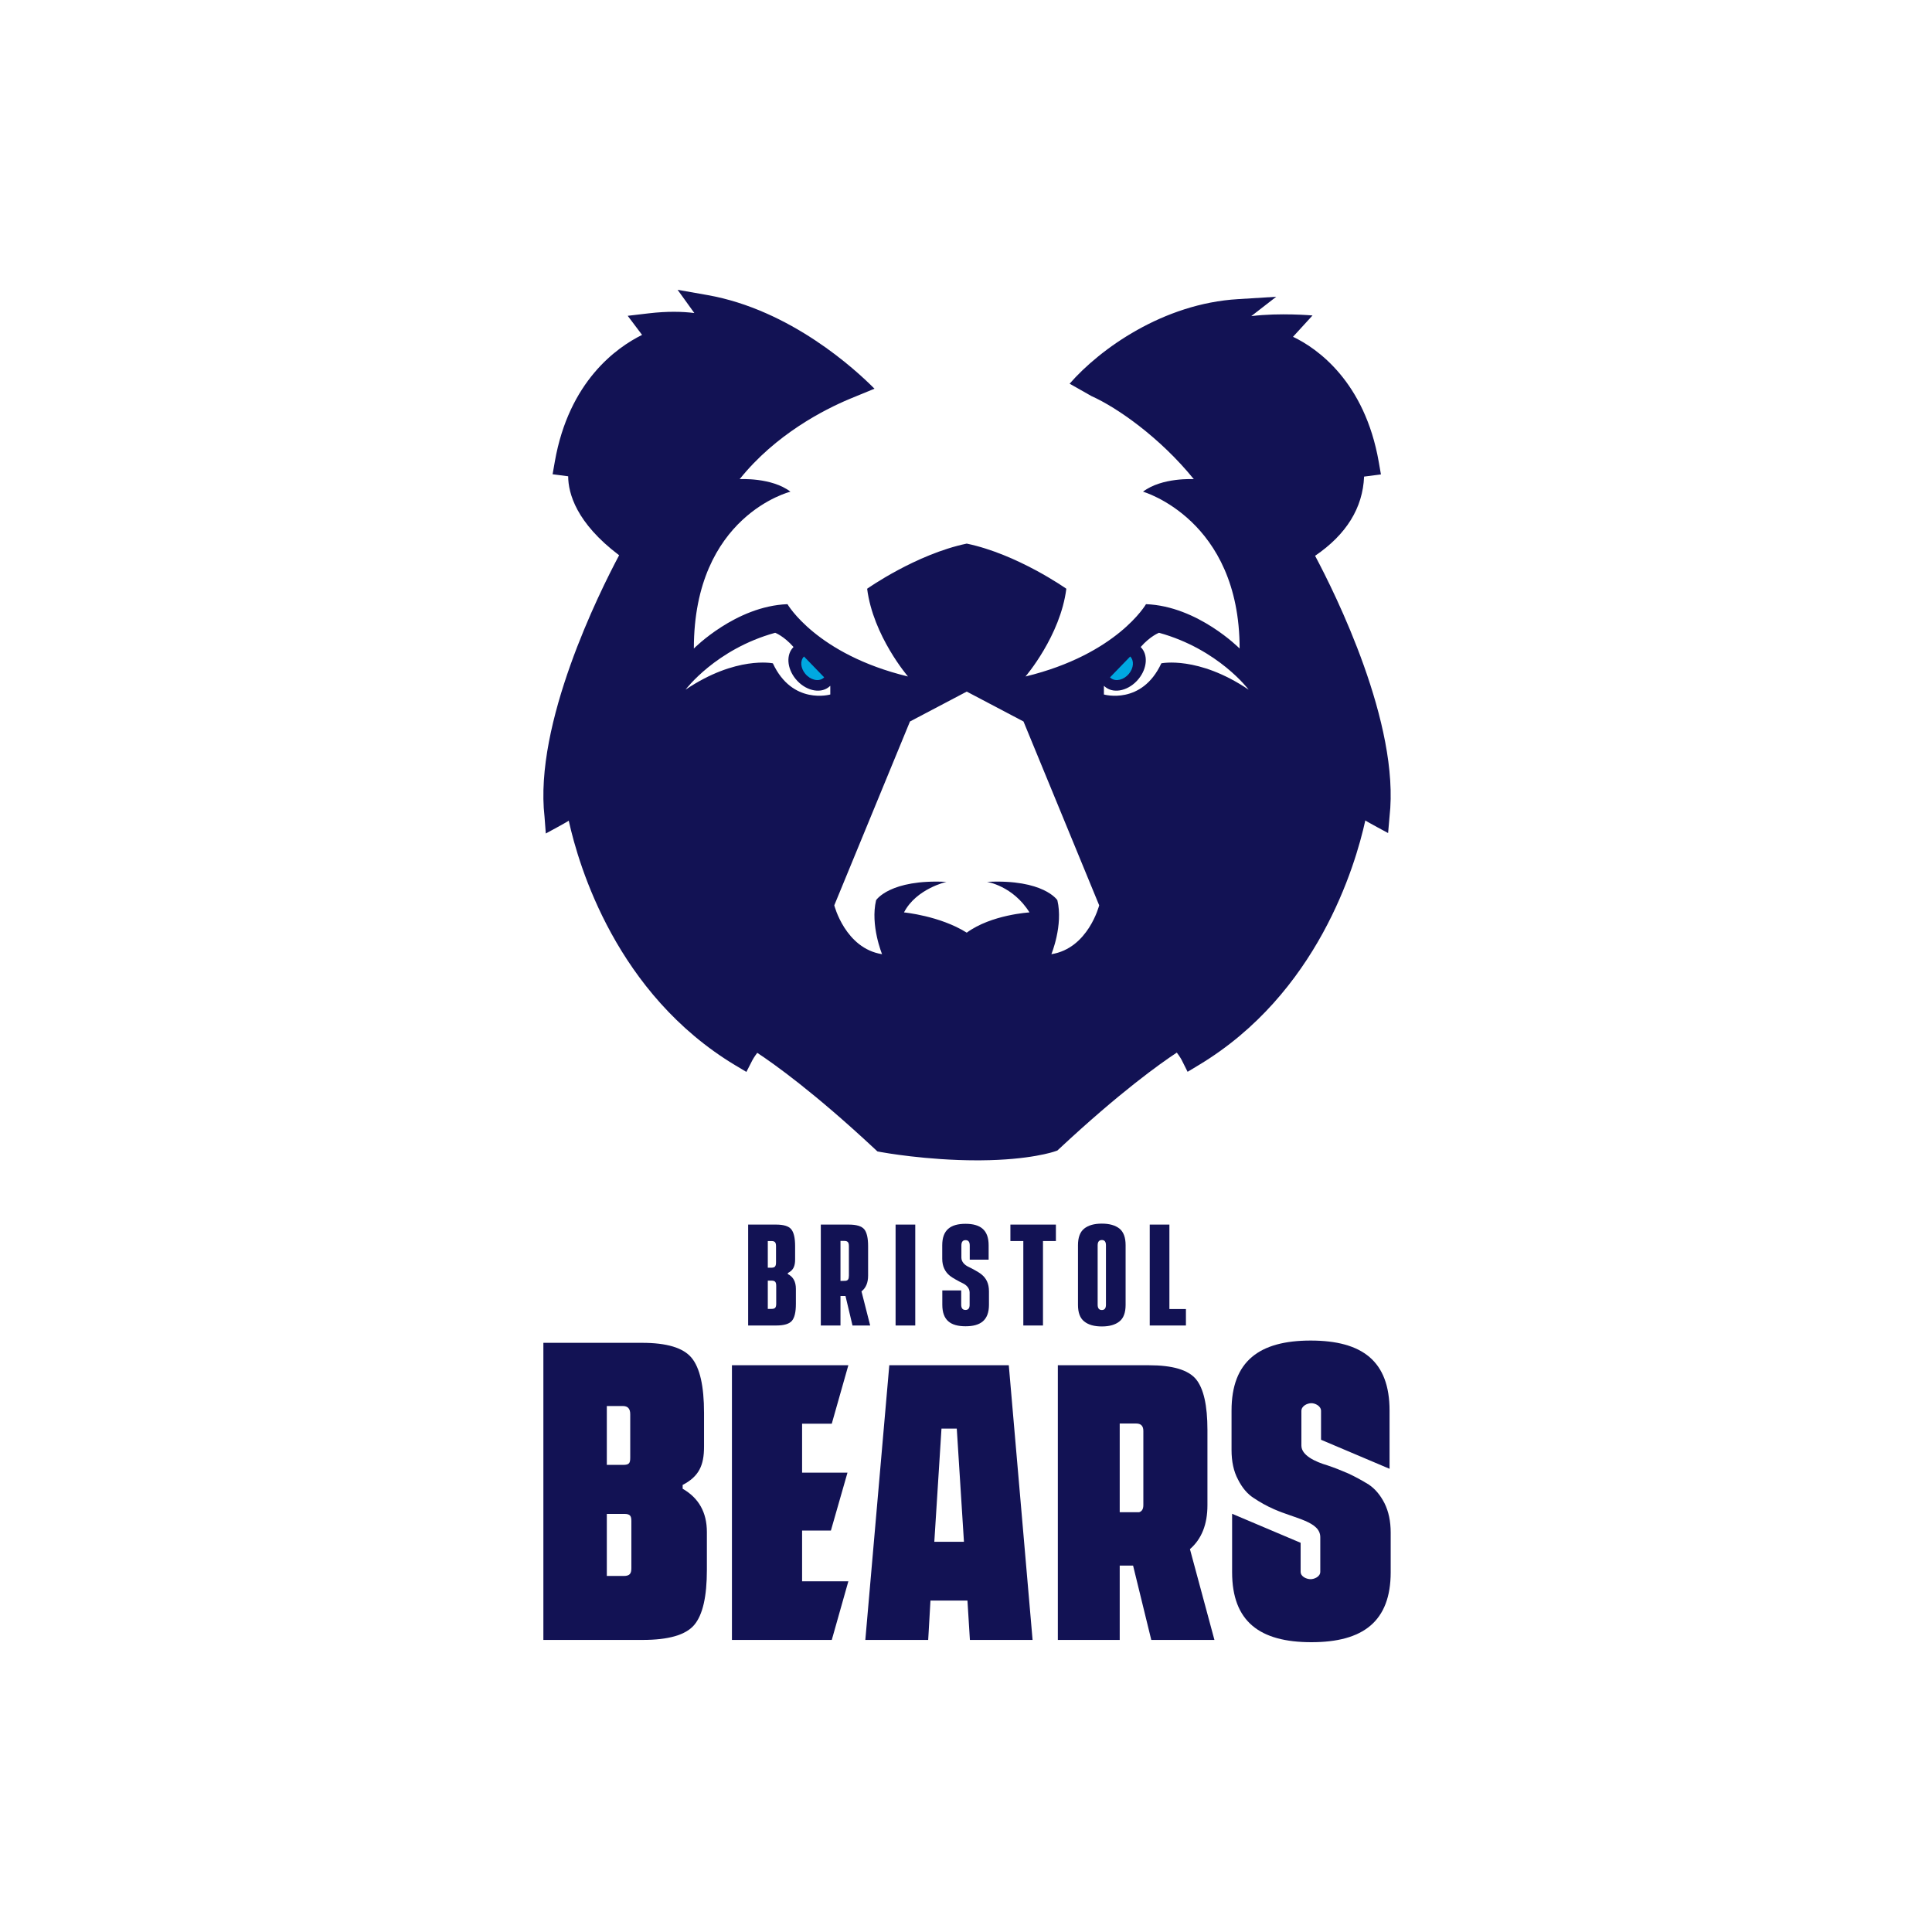 <svg width="160" height="160" viewBox="0 0 160 160" fill="none" xmlns="http://www.w3.org/2000/svg">
<path d="M108.91 46.029C111.499 44.266 112.86 42.066 112.968 39.47L114.363 39.29L114.18 38.24C113.02 31.63 109.113 28.854 107.081 27.892L108.698 26.125C108.698 26.125 105.993 25.885 103.625 26.18L105.692 24.577L102.52 24.774C96.338 25.138 91.096 28.891 88.582 31.776L90.394 32.804C92.512 33.751 96.061 36.224 98.866 39.681C98.866 39.681 96.226 39.521 94.659 40.719C94.659 40.719 102.66 43.008 102.66 53.708C102.66 53.708 99.196 50.194 94.907 50.035C94.907 50.035 92.515 54.187 84.927 56.024C84.927 56.024 87.814 52.67 88.309 48.757C88.309 48.757 84.267 45.897 80.061 45.019C75.854 45.897 71.813 48.757 71.813 48.757C72.308 52.67 75.195 56.024 75.195 56.024C67.607 54.187 65.215 50.035 65.215 50.035C60.926 50.194 57.462 53.708 57.462 53.708C57.462 42.688 65.462 40.719 65.462 40.719C63.895 39.521 61.256 39.681 61.256 39.681C64.241 35.954 68.283 33.908 70.362 33.038L72.421 32.191C70.857 30.613 65.48 25.653 58.583 24.435L56.116 24L57.501 25.923C56.49 25.796 55.246 25.771 53.744 25.947L51.984 26.154L53.174 27.735C51.067 28.776 47.115 31.575 45.948 38.227L45.764 39.276L47.053 39.443C47.062 40.856 47.717 43.296 51.273 45.984C49.648 49.033 44.21 59.931 45.097 67.658L45.201 69.027C45.201 69.027 46.992 68.062 47.101 67.965C47.94 71.771 51.074 82.311 60.877 88.213L61.813 88.771L62.31 87.801C62.312 87.797 62.449 87.534 62.713 87.191C64.074 88.087 67.424 90.465 72.447 95.153L72.665 95.356L72.957 95.41C73.109 95.438 76.723 96.094 80.912 96.094H81.172L81.208 96.093C85.297 96.065 87.277 95.382 87.361 95.353L87.566 95.282L87.724 95.135C92.748 90.446 96.098 88.067 97.458 87.172C97.722 87.515 97.858 87.777 97.859 87.778L98.351 88.762L99.294 88.195C109.099 82.291 112.232 71.749 113.07 67.944C113.175 68.037 114.957 68.99 114.957 68.99L115.074 67.639C115.957 59.954 110.57 49.142 108.91 46.029ZM68.761 57.515C68.761 57.515 65.628 58.42 64.005 54.933C64.005 54.933 60.953 54.294 56.775 57.115C56.775 57.115 59.276 53.762 64.197 52.404C64.197 52.404 64.912 52.67 65.71 53.575C65.71 53.575 65.707 53.584 65.703 53.599C65.098 54.2 65.163 55.332 65.884 56.221C66.652 57.169 67.875 57.481 68.615 56.918C68.663 56.882 68.761 56.796 68.761 56.796V57.515ZM87.071 79.022C87.071 79.022 88.061 76.627 87.566 74.55C87.566 74.55 86.44 72.794 81.738 73.033C81.738 73.033 83.882 73.353 85.257 75.562C85.257 75.562 82.104 75.741 80.061 77.239C77.836 75.841 74.865 75.562 74.865 75.562C75.882 73.592 78.383 73.033 78.383 73.033C73.682 72.794 72.555 74.55 72.555 74.55C72.061 76.627 73.05 79.022 73.05 79.022C69.999 78.543 69.091 74.976 69.091 74.976L75.36 59.75L80.061 57.275L84.762 59.75L91.03 74.976C91.03 74.976 90.123 78.543 87.071 79.022ZM96.177 54.933C94.554 58.42 91.421 57.515 91.421 57.515V56.796C91.421 56.796 91.519 56.882 91.567 56.918C92.307 57.481 93.53 57.169 94.298 56.221C95.019 55.332 95.084 54.2 94.479 53.599C94.475 53.584 94.472 53.575 94.472 53.575C95.27 52.67 95.984 52.404 95.984 52.404C100.906 53.761 103.407 57.115 103.407 57.115C99.229 54.294 96.177 54.933 96.177 54.933Z" fill="#121254"/>
<path d="M93.603 54.364C93.603 54.364 93.604 54.369 93.606 54.377C93.932 54.707 93.889 55.322 93.493 55.801C93.07 56.311 92.403 56.474 92.004 56.163C91.979 56.144 91.926 56.096 91.926 56.096L93.603 54.364Z" fill="#00A8E1"/>
<path d="M66.576 54.377C66.578 54.369 66.579 54.364 66.579 54.364L68.256 56.096C68.256 56.096 68.203 56.144 68.177 56.163C67.779 56.474 67.112 56.311 66.689 55.801C66.292 55.322 66.25 54.707 66.576 54.377Z" fill="#00A8E1"/>
<path d="M65.247 105.514C65.689 105.737 65.912 106.147 65.912 106.738V107.983C65.912 108.654 65.806 109.117 65.587 109.378C65.369 109.639 64.938 109.772 64.283 109.772H61.958V101.415H64.267C64.896 101.415 65.316 101.543 65.529 101.804C65.742 102.065 65.848 102.533 65.848 103.204V104.305C65.848 104.864 65.694 105.205 65.247 105.423V105.514ZM63.586 102.778V104.987H63.868C64.172 104.987 64.267 104.88 64.267 104.54V103.219C64.267 102.879 64.172 102.778 63.868 102.778H63.586ZM64.283 106.504C64.283 106.163 64.188 106.056 63.884 106.056H63.586V108.398H63.884C64.188 108.398 64.283 108.297 64.283 107.957V106.504Z" fill="#121254"/>
<path d="M72.064 109.772H70.6L70.02 107.329H69.605V109.772H67.976V101.415H70.286C70.93 101.415 71.356 101.543 71.574 101.804C71.787 102.065 71.893 102.533 71.893 103.204V105.636C71.893 106.227 71.712 106.663 71.345 106.945L72.064 109.772ZM69.605 102.767V106.083L70.009 106.072C70.228 106.056 70.302 105.929 70.302 105.636V103.214C70.302 102.874 70.206 102.767 69.903 102.767H69.605Z" fill="#121254"/>
<path d="M74.169 109.772V101.415H75.798V109.772H74.169Z" fill="#121254"/>
<path d="M81.875 104.321H80.31V103.14C80.31 102.847 80.193 102.703 79.964 102.703C79.735 102.703 79.618 102.847 79.618 103.14V104.151C79.618 104.492 79.874 104.758 80.214 104.918C80.379 104.997 80.566 105.093 80.763 105.205C81.157 105.428 81.513 105.641 81.737 106.11C81.849 106.349 81.902 106.626 81.902 106.945V108.052C81.902 109.325 81.215 109.836 79.964 109.836C78.713 109.836 78.038 109.33 78.038 108.052V106.866H79.603V108.047C79.603 108.34 79.72 108.484 79.959 108.484C80.188 108.484 80.305 108.34 80.3 108.047V107.036C80.3 106.695 80.049 106.418 79.714 106.264C79.544 106.184 79.363 106.088 79.166 105.977C78.778 105.753 78.426 105.546 78.203 105.072C78.091 104.838 78.032 104.561 78.032 104.241V103.129C78.032 101.857 78.719 101.351 79.959 101.351C81.194 101.351 81.875 101.857 81.875 103.129V104.321Z" fill="#121254"/>
<path d="M87.445 101.415V102.778H86.375V109.772H84.747V102.778H83.677V101.415H87.445Z" fill="#121254"/>
<path d="M91.249 101.335C91.877 101.335 92.362 101.474 92.707 101.745C93.048 102.022 93.218 102.48 93.218 103.124V108.063C93.218 108.707 93.048 109.165 92.707 109.436C92.362 109.713 91.877 109.851 91.249 109.851C90.616 109.851 90.131 109.713 89.791 109.436C89.445 109.165 89.274 108.707 89.274 108.063V103.124C89.274 102.48 89.445 102.022 89.791 101.745C90.131 101.474 90.616 101.335 91.249 101.335ZM91.59 103.129C91.59 102.836 91.478 102.693 91.249 102.693C91.02 102.698 90.903 102.842 90.903 103.129V108.052C90.903 108.345 91.02 108.489 91.249 108.489C91.478 108.489 91.59 108.345 91.59 108.052V103.129Z" fill="#121254"/>
<path d="M96.845 108.409H98.213V109.772H95.216V101.415H96.845V108.409Z" fill="#121254"/>
<path d="M56.534 123.29C57.867 124.058 58.541 125.249 58.541 126.879V130.013C58.541 132.223 58.196 133.743 57.49 134.574C56.785 135.404 55.359 135.812 53.212 135.812H45V111.207H53.165C55.218 111.207 56.581 111.614 57.271 112.445C57.961 113.275 58.305 114.796 58.305 117.005V119.811C58.305 121.331 57.898 122.271 56.534 122.976V123.29ZM50.254 116.441V121.315H51.614C52.115 121.315 52.193 121.159 52.193 120.72V117.115C52.193 116.661 51.99 116.441 51.582 116.441L50.254 116.441ZM52.287 125.97C52.287 125.547 52.193 125.374 51.692 125.374H50.254V130.515H51.645C52.146 130.515 52.287 130.327 52.287 129.872V125.97H52.287Z" fill="#121254"/>
<path d="M68.884 117.903H66.426V121.96H70.185L68.811 126.756H66.426V130.958H70.257L68.884 135.812H60.616V113.064H70.257L68.884 117.903Z" fill="#121254"/>
<path d="M80.323 135.812L80.12 132.552H77.057L76.869 135.812H71.663L73.648 113.064H83.544L85.514 135.812H80.323ZM77.376 127.683H79.83L79.236 118.309H77.97L77.376 127.683Z" fill="#121254"/>
<path d="M100.574 135.812H95.344L93.837 129.654H92.73V135.812H87.606V113.064H95.155C97.097 113.064 98.386 113.44 99.038 114.208C99.676 114.976 99.995 116.382 99.995 118.425V124.655C99.995 126.234 99.516 127.451 98.546 128.292L100.574 135.812ZM92.73 117.889V125.235H94.339C94.571 125.162 94.687 124.974 94.687 124.641V118.497C94.687 118.092 94.484 117.889 94.093 117.889H92.73Z" fill="#121254"/>
<path d="M115.077 121.639L109.403 119.235V116.849C109.403 116.426 108.903 116.206 108.605 116.206C108.276 116.206 107.776 116.426 107.776 116.849V119.717C107.776 120.516 108.887 121.049 109.953 121.362C110.47 121.535 111.034 121.754 111.645 122.02C112.256 122.303 112.821 122.616 113.353 122.945C113.871 123.29 114.309 123.807 114.654 124.481C114.999 125.171 115.171 125.985 115.171 126.926V130.201C115.171 134.292 112.868 136 108.605 136C104.326 136 102.038 134.292 102.038 130.201V125.364L107.713 127.768V130.17C107.713 130.577 108.213 130.781 108.542 130.781C108.84 130.781 109.34 130.577 109.34 130.17V127.302C109.34 126.001 107.257 125.766 105.502 124.983C104.891 124.716 104.342 124.403 103.825 124.058C103.308 123.729 102.869 123.212 102.524 122.522C102.164 121.848 101.991 121.033 101.991 120.077V116.817C101.991 112.727 104.295 111.019 108.542 111.019C112.82 111.019 115.077 112.727 115.077 116.817V121.639Z" fill="#121254"/>
</svg>
